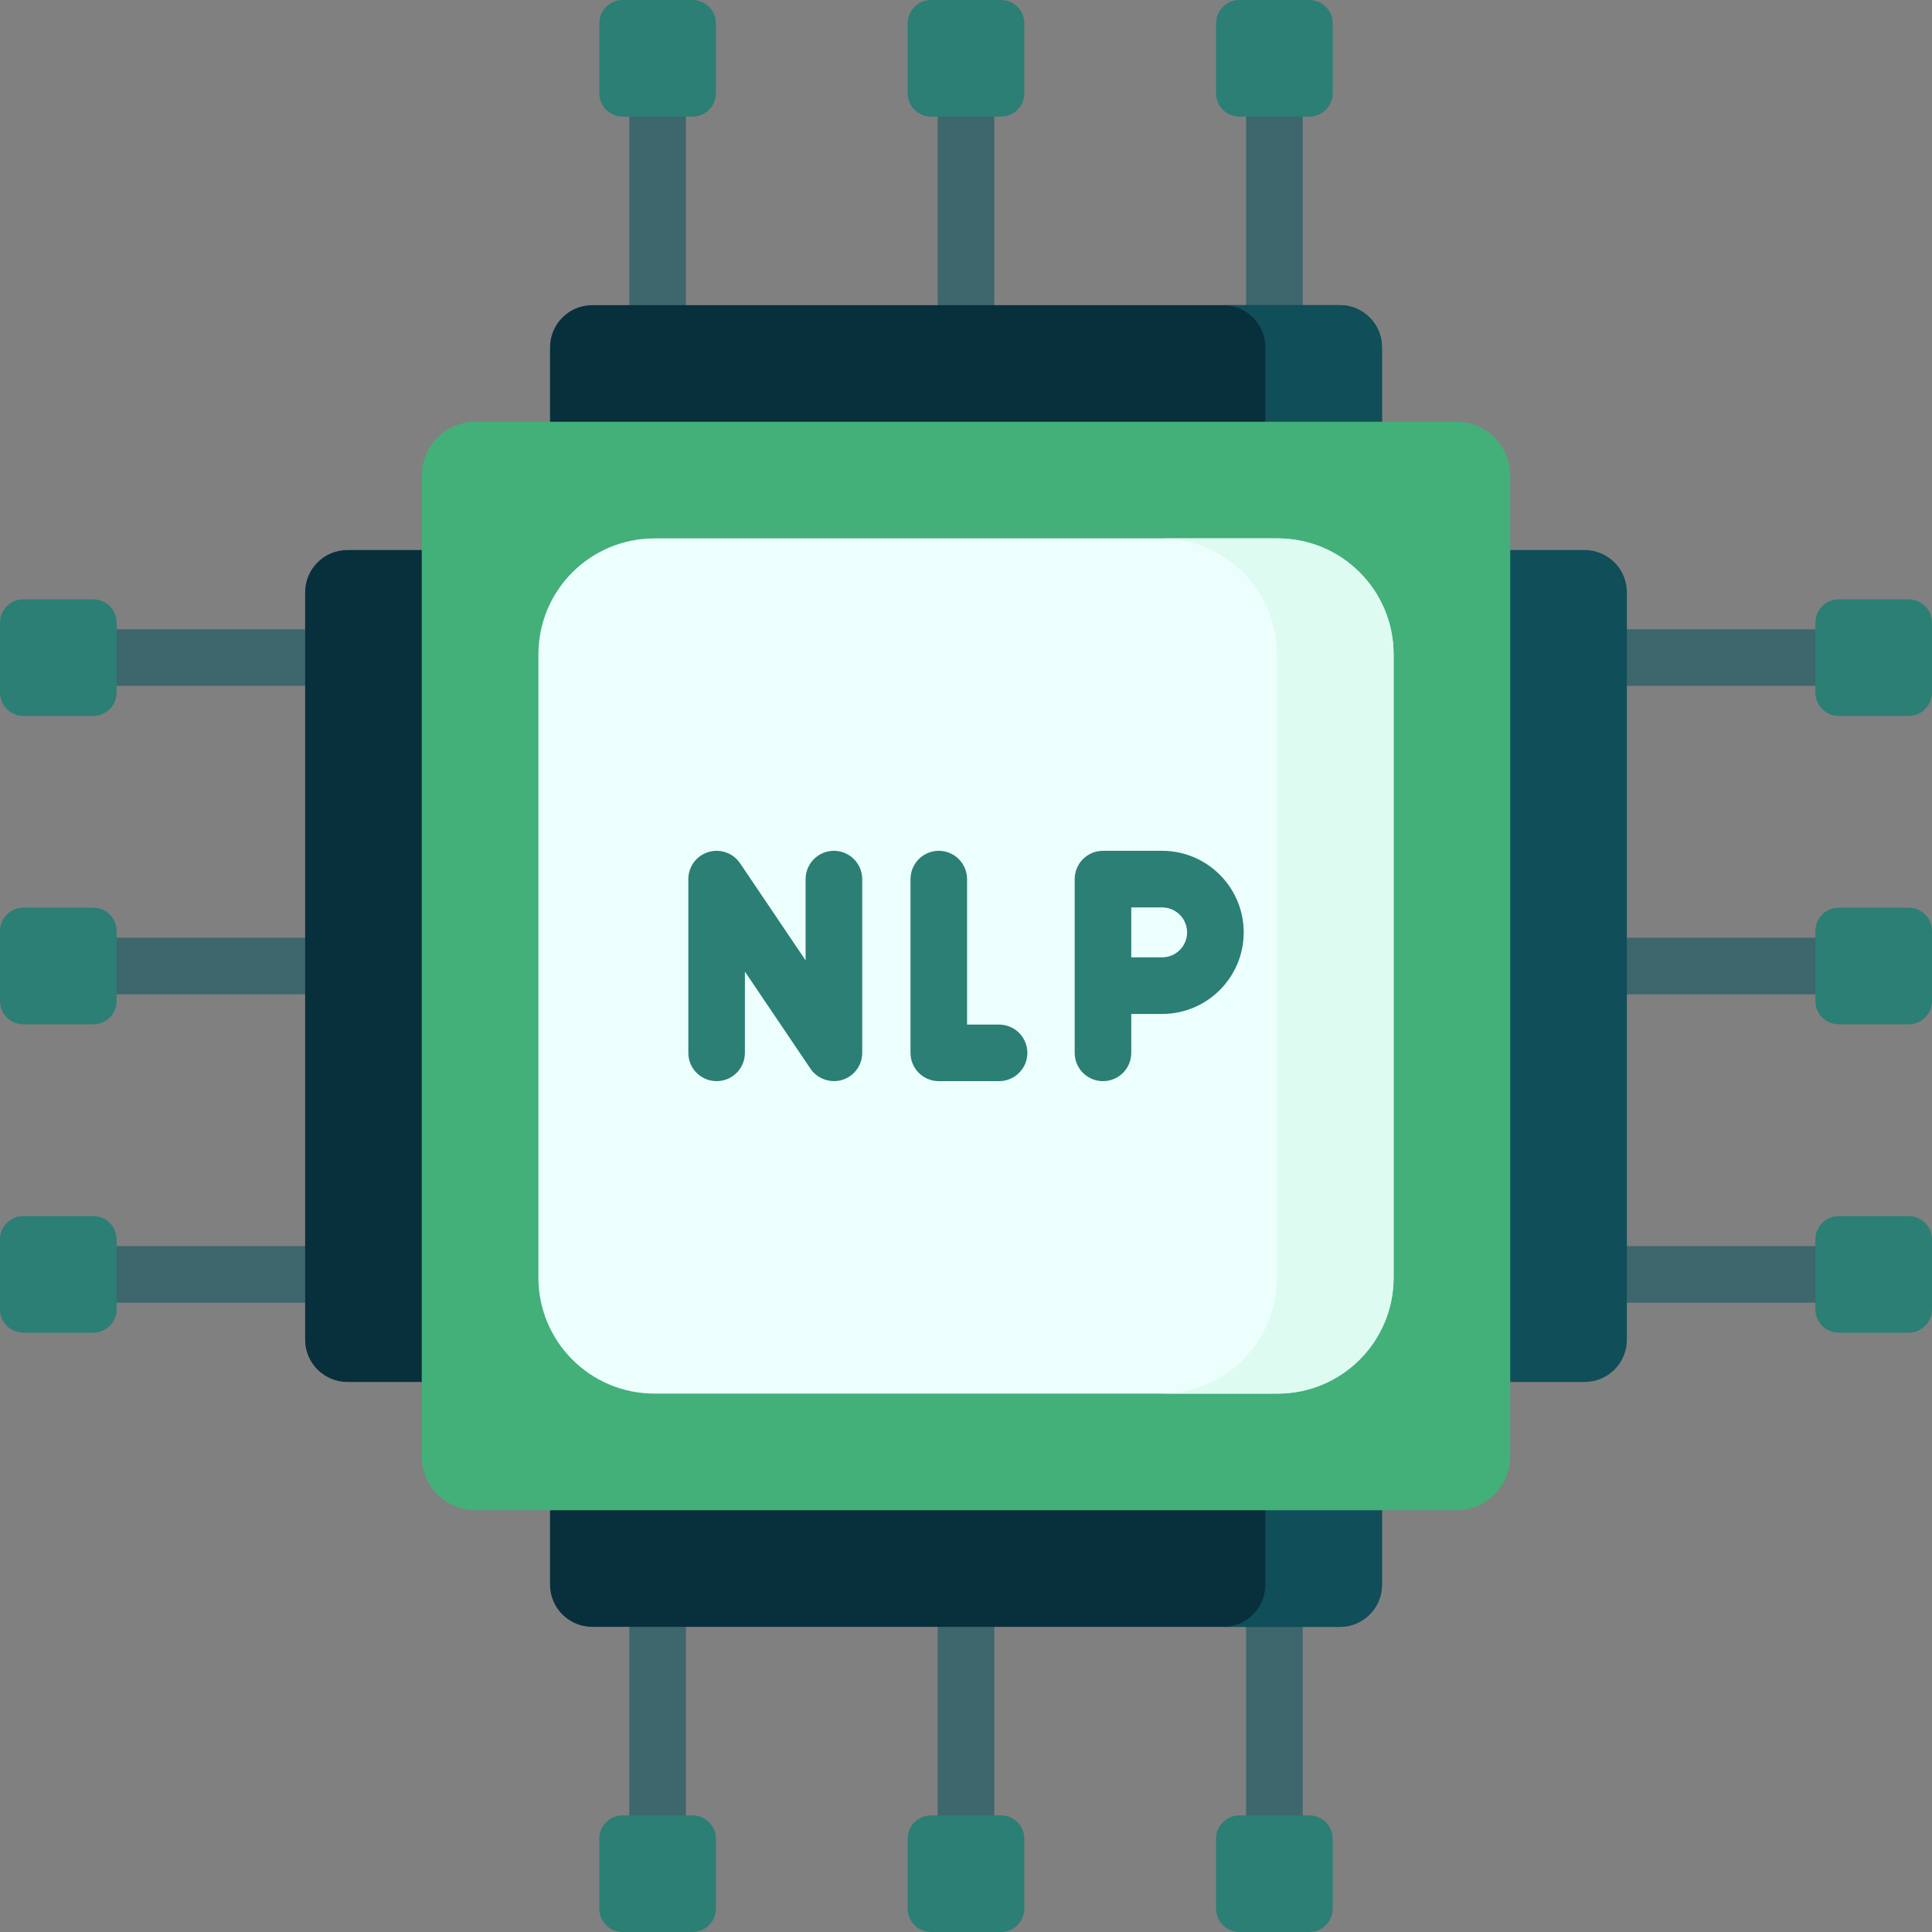 <svg width="50" height="50" viewBox="0 0 50 50" fill="none" xmlns="http://www.w3.org/2000/svg">
<rect x="0" y="0" width="50" height="50" fill="#808080" stroke="none"/>
<g clip-path="url(#clip0_289_2)">
<path d="M25 9.424C25.194 9.424 25.38 9.347 25.518 9.209C25.655 9.072 25.732 8.886 25.732 8.691V2.274C25.732 2.08 25.655 1.894 25.518 1.757C25.38 1.619 25.194 1.542 25 1.542C24.806 1.542 24.619 1.619 24.482 1.757C24.345 1.894 24.267 2.08 24.267 2.274V8.691C24.267 8.886 24.345 9.072 24.482 9.209C24.619 9.347 24.806 9.424 25 9.424ZM17.019 1.542C16.824 1.542 16.638 1.619 16.501 1.757C16.363 1.894 16.286 2.08 16.286 2.274V8.691C16.286 8.886 16.363 9.072 16.501 9.209C16.638 9.347 16.824 9.424 17.019 9.424C17.213 9.424 17.399 9.347 17.537 9.209C17.674 9.072 17.751 8.886 17.751 8.691V2.274C17.751 1.87 17.423 1.542 17.019 1.542ZM32.981 9.424C33.175 9.424 33.362 9.347 33.499 9.209C33.636 9.072 33.714 8.886 33.714 8.691V2.274C33.714 2.08 33.636 1.894 33.499 1.757C33.362 1.619 33.175 1.542 32.981 1.542C32.787 1.542 32.601 1.619 32.463 1.757C32.326 1.894 32.249 2.08 32.249 2.274V8.691C32.249 8.886 32.326 9.072 32.463 9.209C32.601 9.347 32.787 9.424 32.981 9.424ZM25 40.576C24.806 40.576 24.619 40.653 24.482 40.791C24.345 40.928 24.267 41.114 24.267 41.309V47.726C24.267 47.92 24.345 48.106 24.482 48.243C24.619 48.381 24.806 48.458 25 48.458C25.194 48.458 25.38 48.381 25.518 48.243C25.655 48.106 25.732 47.92 25.732 47.726V41.309C25.732 41.114 25.655 40.928 25.518 40.791C25.38 40.653 25.194 40.576 25 40.576ZM32.981 40.576C32.787 40.576 32.601 40.653 32.463 40.791C32.326 40.928 32.249 41.114 32.249 41.309V47.726C32.249 47.92 32.326 48.106 32.463 48.243C32.601 48.381 32.787 48.458 32.981 48.458C33.175 48.458 33.362 48.381 33.499 48.243C33.636 48.106 33.714 47.92 33.714 47.726V41.309C33.714 41.114 33.636 40.928 33.499 40.791C33.362 40.653 33.175 40.576 32.981 40.576ZM17.019 40.576C16.824 40.576 16.638 40.653 16.501 40.791C16.363 40.928 16.286 41.114 16.286 41.309V47.726C16.286 47.92 16.363 48.106 16.501 48.243C16.638 48.381 16.824 48.458 17.019 48.458C17.213 48.458 17.399 48.381 17.537 48.243C17.674 48.106 17.751 47.92 17.751 47.726V41.309C17.751 41.114 17.674 40.928 17.537 40.791C17.399 40.653 17.213 40.576 17.019 40.576ZM47.852 24.268H41.182C40.988 24.268 40.802 24.345 40.665 24.482C40.527 24.619 40.45 24.806 40.45 25C40.45 25.194 40.527 25.381 40.665 25.518C40.802 25.655 40.988 25.732 41.182 25.732H47.852C48.046 25.732 48.232 25.655 48.369 25.518C48.507 25.381 48.584 25.194 48.584 25C48.584 24.806 48.507 24.619 48.369 24.482C48.232 24.345 48.046 24.268 47.852 24.268ZM41.182 17.751H47.852C48.046 17.751 48.232 17.674 48.369 17.537C48.507 17.399 48.584 17.213 48.584 17.019C48.584 16.825 48.507 16.638 48.369 16.501C48.232 16.363 48.046 16.286 47.852 16.286H41.182C40.988 16.286 40.802 16.363 40.665 16.501C40.527 16.638 40.45 16.825 40.45 17.019C40.45 17.213 40.527 17.399 40.665 17.537C40.802 17.674 40.988 17.751 41.182 17.751ZM47.852 32.249H41.182C40.988 32.249 40.802 32.326 40.665 32.463C40.527 32.601 40.45 32.787 40.45 32.981C40.45 33.175 40.527 33.362 40.665 33.499C40.802 33.636 40.988 33.714 41.182 33.714H47.852C48.046 33.714 48.232 33.636 48.369 33.499C48.507 33.362 48.584 33.175 48.584 32.981C48.584 32.787 48.507 32.601 48.369 32.463C48.232 32.326 48.046 32.249 47.852 32.249ZM8.544 24.268H2.421C2.227 24.268 2.041 24.345 1.903 24.482C1.766 24.619 1.689 24.806 1.689 25C1.689 25.194 1.766 25.381 1.903 25.518C2.041 25.655 2.227 25.732 2.421 25.732H8.544C8.738 25.732 8.925 25.655 9.062 25.518C9.199 25.381 9.277 25.194 9.277 25C9.277 24.806 9.199 24.619 9.062 24.482C8.925 24.345 8.738 24.268 8.544 24.268ZM8.544 32.249H2.421C2.227 32.249 2.041 32.326 1.903 32.463C1.766 32.601 1.689 32.787 1.689 32.981C1.689 33.175 1.766 33.362 1.903 33.499C2.041 33.636 2.227 33.714 2.421 33.714H8.544C8.738 33.714 8.925 33.636 9.062 33.499C9.199 33.362 9.277 33.175 9.277 32.981C9.277 32.787 9.199 32.601 9.062 32.463C8.925 32.326 8.738 32.249 8.544 32.249ZM8.544 16.286H2.421C2.227 16.286 2.041 16.363 1.903 16.501C1.766 16.638 1.689 16.825 1.689 17.019C1.689 17.213 1.766 17.399 1.903 17.537C2.041 17.674 2.227 17.751 2.421 17.751H8.544C8.738 17.751 8.925 17.674 9.062 17.537C9.199 17.399 9.277 17.213 9.277 17.019C9.277 16.825 9.199 16.638 9.062 16.501C8.925 16.363 8.738 16.286 8.544 16.286Z" fill="#3D666D"/>
<path d="M35.764 12.425H14.235V8.99C14.235 8.387 14.724 7.897 15.328 7.897H34.672C35.276 7.897 35.765 8.387 35.765 8.99V12.425H35.764Z" fill="#082F3C"/>
<path d="M34.672 7.897H31.654C32.258 7.897 32.747 8.387 32.747 8.99V12.425H35.765V8.99C35.765 8.387 35.276 7.897 34.672 7.897Z" fill="#104E59"/>
<path d="M14.235 37.777H35.765V41.01C35.765 41.614 35.276 42.103 34.672 42.103H15.328C14.724 42.103 14.235 41.614 14.235 41.01L14.235 37.777Z" fill="#082F3C"/>
<path d="M32.747 37.777V41.01C32.747 41.614 32.258 42.103 31.654 42.103H34.672C35.276 42.103 35.765 41.614 35.765 41.01V37.777H32.747Z" fill="#104E59"/>
<path d="M12.195 14.235V35.765H8.99C8.387 35.765 7.897 35.276 7.897 34.672V15.328C7.897 14.724 8.387 14.235 8.99 14.235L12.195 14.235Z" fill="#082F3C"/>
<path d="M38.068 35.764V14.235H41.01C41.614 14.235 42.103 14.724 42.103 15.328V34.672C42.103 35.276 41.614 35.765 41.01 35.765H38.068V35.764Z" fill="#104E59"/>
<path d="M17.923 3.018H16.114C15.954 3.018 15.8 2.954 15.687 2.841C15.573 2.728 15.51 2.574 15.51 2.414V0.604C15.51 0.444 15.573 0.29 15.687 0.177C15.8 0.064 15.954 0 16.114 0L17.923 0C18.084 0 18.237 0.064 18.351 0.177C18.464 0.29 18.528 0.444 18.528 0.604V2.414C18.528 2.493 18.512 2.572 18.482 2.645C18.451 2.718 18.407 2.785 18.351 2.841C18.295 2.897 18.228 2.942 18.155 2.972C18.081 3.002 18.003 3.018 17.923 3.018ZM25.905 3.018H24.096C23.935 3.018 23.781 2.954 23.668 2.841C23.555 2.728 23.491 2.574 23.491 2.414V0.604C23.491 0.444 23.555 0.29 23.668 0.177C23.781 0.064 23.935 0 24.096 0L25.905 0C26.065 0 26.219 0.064 26.332 0.177C26.445 0.29 26.509 0.444 26.509 0.604V2.414C26.509 2.493 26.493 2.572 26.463 2.645C26.433 2.718 26.388 2.785 26.332 2.841C26.276 2.897 26.209 2.942 26.136 2.972C26.063 3.002 25.984 3.018 25.905 3.018ZM33.886 3.018H32.077C31.916 3.018 31.763 2.954 31.649 2.841C31.536 2.728 31.472 2.574 31.472 2.414V0.604C31.472 0.444 31.536 0.29 31.649 0.177C31.763 0.064 31.916 0 32.077 0L33.886 0C34.046 0 34.2 0.064 34.313 0.177C34.426 0.29 34.49 0.444 34.49 0.604V2.414C34.49 2.493 34.475 2.572 34.444 2.645C34.414 2.718 34.369 2.785 34.313 2.841C34.257 2.897 34.19 2.942 34.117 2.972C34.044 3.002 33.965 3.018 33.886 3.018ZM32.077 46.982H33.886C34.046 46.982 34.2 47.046 34.313 47.159C34.426 47.272 34.49 47.426 34.49 47.586V49.395C34.49 49.556 34.426 49.71 34.313 49.823C34.2 49.936 34.046 50 33.886 50H32.077C31.916 50 31.763 49.936 31.649 49.823C31.536 49.71 31.472 49.556 31.472 49.395V47.586C31.472 47.426 31.536 47.272 31.649 47.159C31.763 47.046 31.916 46.982 32.077 46.982ZM24.095 46.982H25.904C26.065 46.982 26.219 47.046 26.332 47.159C26.445 47.272 26.509 47.426 26.509 47.586V49.395C26.509 49.556 26.445 49.71 26.332 49.823C26.219 49.936 26.065 50 25.904 50H24.095C23.935 50 23.781 49.936 23.668 49.823C23.555 49.71 23.491 49.556 23.491 49.395V47.586C23.491 47.426 23.555 47.272 23.668 47.159C23.781 47.046 23.935 46.982 24.095 46.982ZM16.114 46.982H17.923C18.084 46.982 18.237 47.046 18.351 47.159C18.464 47.272 18.528 47.426 18.528 47.586V49.395C18.528 49.556 18.464 49.71 18.351 49.823C18.237 49.936 18.084 50 17.923 50H16.114C15.954 50 15.8 49.936 15.687 49.823C15.573 49.71 15.51 49.556 15.51 49.395V47.586C15.51 47.426 15.573 47.272 15.687 47.159C15.8 47.046 15.954 46.982 16.114 46.982ZM46.982 17.923V16.114C46.982 15.954 47.046 15.8 47.159 15.687C47.272 15.573 47.426 15.51 47.586 15.51H49.395C49.556 15.51 49.71 15.573 49.823 15.687C49.936 15.8 50 15.954 50 16.114V17.923C50 18.084 49.936 18.237 49.823 18.351C49.71 18.464 49.556 18.528 49.395 18.528H47.586C47.426 18.528 47.272 18.464 47.159 18.351C47.046 18.237 46.982 18.084 46.982 17.923ZM46.982 25.905V24.096C46.982 23.935 47.046 23.781 47.159 23.668C47.272 23.555 47.426 23.491 47.586 23.491H49.395C49.556 23.491 49.71 23.555 49.823 23.668C49.936 23.781 50 23.935 50 24.096V25.905C50 26.065 49.936 26.219 49.823 26.332C49.71 26.445 49.556 26.509 49.395 26.509H47.586C47.426 26.509 47.272 26.445 47.159 26.332C47.046 26.219 46.982 26.065 46.982 25.905ZM46.982 33.886V32.077C46.982 31.916 47.046 31.763 47.159 31.649C47.272 31.536 47.426 31.472 47.586 31.472H49.395C49.556 31.472 49.71 31.536 49.823 31.649C49.936 31.763 50 31.916 50 32.077V33.886C50 34.046 49.936 34.2 49.823 34.313C49.71 34.426 49.556 34.49 49.395 34.49H47.586C47.426 34.49 47.272 34.426 47.159 34.313C47.046 34.2 46.982 34.046 46.982 33.886ZM3.018 32.077V33.886C3.018 33.965 3.002 34.044 2.972 34.117C2.942 34.19 2.897 34.257 2.841 34.313C2.785 34.369 2.718 34.414 2.645 34.444C2.572 34.475 2.493 34.49 2.414 34.49H0.604C0.444 34.49 0.29 34.426 0.177 34.313C0.064 34.2 0 34.046 0 33.886L0 32.077C0 31.916 0.064 31.763 0.177 31.649C0.29 31.536 0.444 31.472 0.604 31.472H2.414C2.493 31.472 2.572 31.488 2.645 31.518C2.718 31.549 2.785 31.593 2.841 31.649C2.897 31.705 2.942 31.772 2.972 31.845C3.002 31.919 3.018 31.997 3.018 32.077ZM3.018 24.095V25.904C3.018 25.984 3.002 26.062 2.972 26.136C2.942 26.209 2.897 26.276 2.841 26.332C2.785 26.388 2.718 26.433 2.645 26.463C2.572 26.493 2.493 26.509 2.414 26.509H0.604C0.444 26.509 0.29 26.445 0.177 26.332C0.064 26.219 0 26.065 0 25.904L0 24.095C0 23.935 0.064 23.781 0.177 23.668C0.29 23.555 0.444 23.491 0.604 23.491H2.414C2.493 23.491 2.572 23.507 2.645 23.537C2.718 23.567 2.785 23.612 2.841 23.668C2.897 23.724 2.942 23.791 2.972 23.864C3.002 23.937 3.018 24.016 3.018 24.095ZM3.018 16.114V17.923C3.018 18.003 3.002 18.081 2.972 18.155C2.942 18.228 2.897 18.295 2.841 18.351C2.785 18.407 2.718 18.451 2.645 18.482C2.572 18.512 2.493 18.528 2.414 18.528H0.604C0.444 18.528 0.29 18.464 0.177 18.351C0.064 18.237 0 18.084 0 17.923L0 16.114C0 15.954 0.064 15.8 0.177 15.687C0.29 15.573 0.444 15.51 0.604 15.51H2.414C2.493 15.51 2.572 15.525 2.645 15.556C2.718 15.586 2.785 15.631 2.841 15.687C2.897 15.743 2.942 15.81 2.972 15.883C3.002 15.956 3.018 16.035 3.018 16.114Z" fill="#2B7F75"/>
<path d="M10.915 37.693V12.307C10.915 11.539 11.539 10.915 12.307 10.915H37.693C38.462 10.915 39.085 11.539 39.085 12.307V37.693C39.085 38.462 38.462 39.085 37.693 39.085H12.307C11.539 39.085 10.915 38.462 10.915 37.693Z" fill="#43AF79"/>
<path d="M33.065 36.066H16.935C15.277 36.066 13.934 34.723 13.934 33.065V16.935C13.934 15.277 15.277 13.934 16.935 13.934H33.065C34.723 13.934 36.066 15.277 36.066 16.935V33.065C36.066 34.723 34.723 36.066 33.065 36.066Z" fill="#ECFFFD"/>
<path d="M33.065 13.934H30.047C31.704 13.934 33.048 15.277 33.048 16.935V33.065C33.048 34.723 31.704 36.066 30.047 36.066H33.065C34.723 36.066 36.066 34.723 36.066 33.065V16.935C36.066 15.277 34.723 13.934 33.065 13.934Z" fill="#DDFBF1"/>
<path d="M21.582 22.019C21.387 22.019 21.201 22.096 21.064 22.234C20.926 22.371 20.849 22.558 20.849 22.752V24.854L19.153 22.342C19.065 22.212 18.938 22.113 18.79 22.061C18.642 22.009 18.482 22.006 18.332 22.051C18.182 22.097 18.05 22.19 17.957 22.316C17.864 22.442 17.814 22.595 17.814 22.752V27.248C17.814 27.442 17.891 27.629 18.028 27.766C18.165 27.903 18.352 27.98 18.546 27.98C18.74 27.98 18.926 27.903 19.064 27.766C19.201 27.629 19.278 27.442 19.278 27.248V25.145L20.975 27.658C21.151 27.92 21.494 28.041 21.796 27.948C21.946 27.902 22.077 27.81 22.17 27.684C22.264 27.558 22.314 27.405 22.314 27.248V22.752C22.314 22.558 22.237 22.371 22.099 22.234C21.962 22.096 21.776 22.019 21.582 22.019ZM25.855 26.516H25.028V22.752C25.028 22.558 24.951 22.371 24.814 22.234C24.676 22.096 24.49 22.019 24.296 22.019C24.102 22.019 23.915 22.096 23.778 22.234C23.641 22.371 23.564 22.558 23.564 22.752V27.248C23.564 27.442 23.641 27.629 23.778 27.766C23.915 27.903 24.102 27.98 24.296 27.98H25.855C26.049 27.98 26.236 27.903 26.373 27.766C26.511 27.629 26.588 27.442 26.588 27.248C26.588 27.054 26.511 26.867 26.373 26.73C26.236 26.593 26.049 26.516 25.855 26.516ZM30.076 22.019H28.545C28.351 22.019 28.165 22.096 28.027 22.234C27.89 22.371 27.813 22.558 27.813 22.752V27.248C27.813 27.442 27.89 27.629 28.027 27.766C28.165 27.903 28.351 27.98 28.545 27.98C28.739 27.98 28.926 27.903 29.063 27.766C29.2 27.629 29.277 27.442 29.277 27.248V26.241H30.076C31.24 26.241 32.187 25.294 32.187 24.13C32.187 22.966 31.24 22.019 30.076 22.019ZM30.076 24.776H29.277V23.484H30.076C30.432 23.484 30.722 23.774 30.722 24.13C30.722 24.486 30.432 24.776 30.076 24.776Z" fill="#2B7F75"/>
</g>
<defs>
<clipPath id="clip0_289_2">
<rect width="50" height="50" fill="white"/>
</clipPath>
</defs>
</svg>
